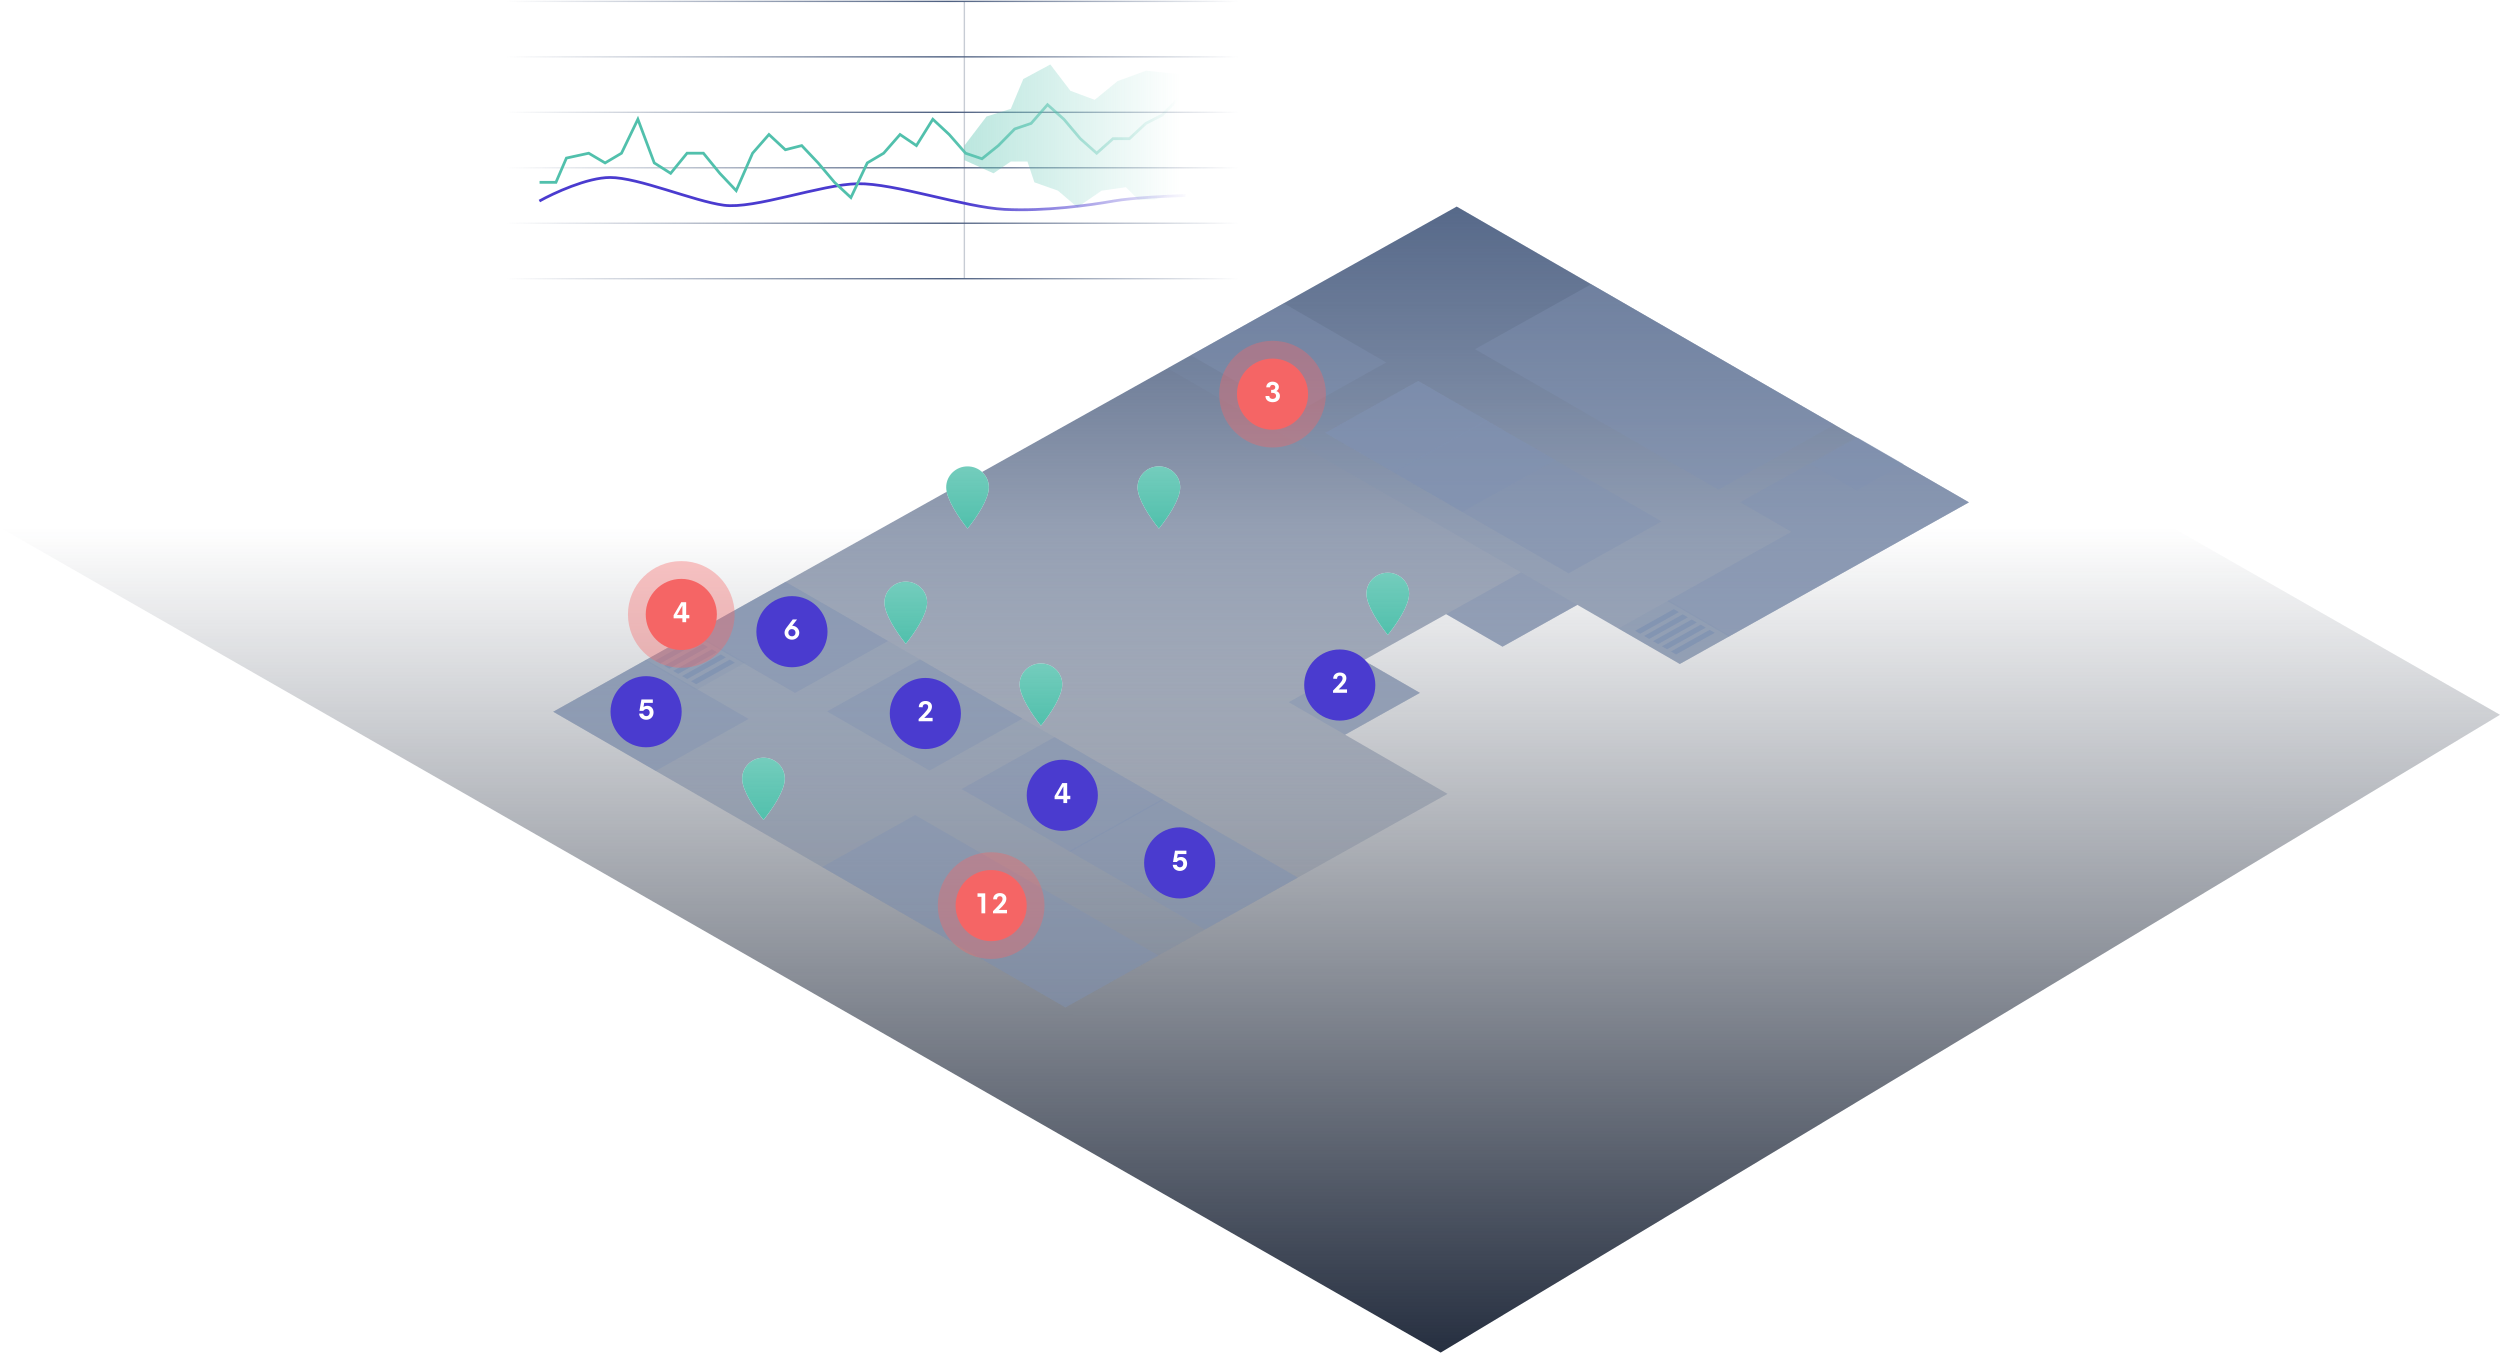 <svg width="1803" height="976" viewBox="0 0 1803 976" fill="none" xmlns="http://www.w3.org/2000/svg">
<path d="M1039 975.5L0 380.5L1282.5 218L1803 515.5L1039 975.5Z" fill="url(#paint0_linear)"/>
<rect opacity="0.3" x="695" y="1" width="1" height="200" fill="#435570"/>
<path d="M1050.57 149L1419.99 362.286L1211.49 478.861L1137.61 436.203L1083.62 466.388L1042.98 442.927L983.412 476.234L1024.05 499.696L970.061 529.881L1043.95 572.538L768.422 726.586L399 513.301L1050.57 149Z" fill="url(#paint1_linear)"/>
<rect opacity="0.2" width="426.571" height="191.957" transform="matrix(0.866 0.5 -0.873 0.488 566.549 419.622)" fill="#8092B2"/>
<rect opacity="0.2" width="426.571" height="238.88" transform="matrix(0.866 0.5 -0.873 0.488 1050.57 149)" fill="#8092B2"/>
<rect opacity="0.4" width="202.621" height="95.978" transform="matrix(0.866 0.5 -0.873 0.488 1147.55 204.986)" fill="#8092B2"/>
<rect opacity="0.4" width="85.314" height="76.783" transform="matrix(0.866 0.5 -0.873 0.488 925.844 218.736)" fill="#8092B2"/>
<rect opacity="0.4" width="85.314" height="76.783" transform="matrix(0.866 0.5 -0.873 0.488 566.549 419.622)" fill="#8092B2"/>
<rect opacity="0.4" width="85.314" height="76.783" transform="matrix(0.866 0.5 -0.873 0.488 663.521 475.61)" fill="#8092B2"/>
<rect opacity="0.4" width="90.646" height="76.783" transform="matrix(0.866 0.5 -0.873 0.488 760.494 531.597)" fill="#8092B2"/>
<rect opacity="0.4" width="113.041" height="76.783" transform="matrix(0.866 0.5 -0.873 0.488 838.074 576.387)" fill="#8092B2"/>
<rect opacity="0.4" width="85.314" height="76.783" transform="matrix(0.866 0.5 -0.873 0.488 466.021 475.828)" fill="#8092B2"/>
<rect opacity="0.2" width="42.657" height="40.524" transform="matrix(0.866 0.5 -0.873 0.488 500.46 456.572)" fill="#8092B2"/>
<rect opacity="0.8" width="4.266" height="31.993" transform="matrix(0.866 0.5 -0.873 0.488 500.431 460.787)" fill="#8092B2"/>
<rect opacity="0.8" width="4.266" height="31.993" transform="matrix(0.866 0.5 -0.873 0.488 506.895 464.52)" fill="#8092B2"/>
<rect opacity="0.8" width="4.266" height="31.993" transform="matrix(0.866 0.5 -0.873 0.488 513.361 468.252)" fill="#8092B2"/>
<rect opacity="0.8" width="4.266" height="31.993" transform="matrix(0.866 0.5 -0.873 0.488 519.825 471.985)" fill="#8092B2"/>
<rect opacity="0.8" width="4.266" height="31.993" transform="matrix(0.866 0.5 -0.873 0.488 526.29 475.717)" fill="#8092B2"/>
<rect opacity="0.2" width="51.189" height="41.591" transform="matrix(0.866 0.5 -0.873 0.488 1203.46 432.97)" fill="#8092B2"/>
<rect opacity="0.4" width="202.621" height="76.783" transform="matrix(0.866 0.5 -0.873 0.488 659.966 587.803)" fill="#8092B2"/>
<path opacity="0.4" fill-rule="evenodd" clip-rule="evenodd" d="M1419.99 362.284L1338.72 315.362L1254.95 362.2L1291.89 383.529L1202.53 433.49L1246.86 459.084L1336.22 409.123L1419.99 362.284Z" fill="#8092B2"/>
<rect opacity="0.4" width="202.621" height="76.783" transform="matrix(0.866 0.5 -0.873 0.488 1022.82 274.724)" fill="#8092B2"/>
<rect opacity="0.4" width="57.587" height="76.783" transform="matrix(0.866 0.5 -0.873 0.488 1022.82 274.724)" fill="#8092B2"/>
<rect opacity="0.4" width="57.587" height="76.783" transform="matrix(0.866 0.5 -0.873 0.488 1071.76 302.984)" fill="#8092B2"/>
<rect opacity="0.4" width="46.923" height="61.853" transform="matrix(0.866 0.5 -0.873 0.488 983.41 476.234)" fill="#8092B2"/>
<rect opacity="0.4" width="46.923" height="61.853" transform="matrix(0.866 0.5 -0.873 0.488 1096.97 412.742)" fill="#8092B2"/>
<rect opacity="0.8" width="4.266" height="31.993" transform="matrix(0.866 0.5 -0.873 0.488 1207.13 439.317)" fill="#8092B2"/>
<rect opacity="0.8" width="4.266" height="31.993" transform="matrix(0.866 0.5 -0.873 0.488 1213.6 443.049)" fill="#8092B2"/>
<rect opacity="0.8" width="4.266" height="31.993" transform="matrix(0.866 0.5 -0.873 0.488 1220.06 446.782)" fill="#8092B2"/>
<rect opacity="0.8" width="4.266" height="31.993" transform="matrix(0.866 0.5 -0.873 0.488 1226.52 450.514)" fill="#8092B2"/>
<rect opacity="0.8" width="4.266" height="31.993" transform="matrix(0.866 0.5 -0.873 0.488 1232.99 454.247)" fill="#8092B2"/>
<rect opacity="0.4" width="38.152" height="39.02" transform="matrix(0.866 0.5 -0.873 0.488 1339.85 315.593)" fill="#8092B2"/>
<circle cx="667.357" cy="514.576" r="25.654" fill="#4A3BCF"/>
<path d="M666.543 517.72C670.488 514.103 672.142 512.16 672.123 509.543C672.123 507.099 670.161 505.541 667.467 505.541C664.6 505.541 662.618 507.272 662.618 510.043L665.408 510.062C665.408 508.638 666.12 507.811 667.428 507.811C668.371 507.811 669.391 508.292 669.391 509.62C669.391 511.198 668.718 512.429 662.503 518.586V520.183H672.604V517.72H666.543Z" fill="white"/>
<circle opacity="0.37" cx="714.818" cy="653.11" r="38.482" fill="#F56565"/>
<circle cx="714.818" cy="653.11" r="25.654" fill="#F56565"/>
<path d="M707.813 658.717H710.545V644.286H704.985V646.749H707.813V658.717ZM720.196 656.254C724.14 652.637 725.795 650.693 725.775 648.077C725.775 645.633 723.813 644.075 721.119 644.075C718.252 644.075 716.27 645.806 716.27 648.577L719.06 648.596C719.06 647.172 719.772 646.345 721.081 646.345C722.023 646.345 723.043 646.826 723.043 648.154C723.043 649.731 722.37 650.963 716.155 657.12V658.717H726.256V656.254H720.196Z" fill="white"/>
<circle cx="465.969" cy="513.293" r="25.654" fill="#4A3BCF"/>
<path d="M467.003 509.03C465.733 509.03 464.771 509.395 464.097 509.857L464.578 506.913H470.812V504.47H462.597L461.154 512.666H463.943C464.482 511.82 465.387 511.319 466.252 511.319C467.503 511.319 468.561 512.301 468.561 513.878C468.561 515.456 467.541 516.476 466.214 516.476C465.098 516.476 464.04 515.899 463.828 514.648H460.961C461.057 517.438 463.462 519.093 466.118 519.093C469.023 519.093 471.332 516.995 471.332 513.801C471.332 510.877 469.408 509.03 467.003 509.03Z" fill="white"/>
<circle cx="766.127" cy="573.581" r="25.654" fill="#4A3BCF"/>
<path d="M771.913 573.955H769.643V564.757H766.103L760.581 574.147V576.379H766.911V579.188H769.643V576.379H771.913V573.955ZM763.024 573.955L766.911 567.143V573.955H763.024Z" fill="white"/>
<circle cx="850.786" cy="622.324" r="25.654" fill="#4A3BCF"/>
<path d="M851.819 618.061C850.549 618.061 849.587 618.427 848.914 618.888L849.395 615.944H855.629V613.501H847.413L845.97 621.697H848.76C849.299 620.851 850.203 620.351 851.069 620.351C852.319 620.351 853.378 621.332 853.378 622.91C853.378 624.487 852.358 625.507 851.03 625.507C849.914 625.507 848.856 624.93 848.644 623.679H845.778C845.874 626.469 848.279 628.124 850.934 628.124C853.839 628.124 856.148 626.027 856.148 622.833C856.148 619.908 854.224 618.061 851.819 618.061Z" fill="white"/>
<circle opacity="0.37" cx="917.749" cy="284.266" r="38.482" fill="#F56565"/>
<circle cx="917.749" cy="284.266" r="25.654" fill="#F56565"/>
<path d="M920.475 282.042C921.38 281.638 922.322 280.599 922.322 279.079C922.322 276.866 920.341 275.25 917.743 275.25C915.261 275.25 913.241 276.751 913.241 279.329H915.992C915.992 278.136 916.762 277.597 917.82 277.597C918.955 277.597 919.725 278.213 919.725 279.29C919.725 280.483 918.821 281.157 917.685 281.157H916.743V283.331H917.858C919.263 283.331 920.302 284.081 920.302 285.467C920.302 286.814 919.436 287.699 917.858 287.699C916.55 287.699 915.434 287.064 915.434 285.601L912.644 285.621C912.644 288.641 915.049 290.065 917.878 290.065C920.956 290.065 923.073 288.334 923.073 285.621C923.073 283.581 921.861 282.446 920.475 282.042Z" fill="white"/>
<circle opacity="0.37" cx="491.352" cy="443.137" r="38.482" fill="#F56565"/>
<circle cx="491.352" cy="443.137" r="25.654" fill="#F56565"/>
<path d="M497.138 443.511H494.868V434.314H491.328L485.806 443.703V445.935H492.136V448.745H494.868V445.935H497.138V443.511ZM488.249 443.511L492.136 436.7V443.511H488.249Z" fill="white"/>
<circle cx="966.23" cy="494.052" r="25.654" fill="#4A3BCF"/>
<path d="M965.416 497.197C969.361 493.579 971.015 491.636 970.996 489.019C970.996 486.576 969.034 485.017 966.34 485.017C963.473 485.017 961.491 486.749 961.491 489.52L964.281 489.539C964.281 488.115 964.993 487.288 966.301 487.288C967.244 487.288 968.264 487.769 968.264 489.096C968.264 490.674 967.591 491.905 961.376 498.062V499.659H971.477V497.197H965.416Z" fill="white"/>
<circle cx="571.152" cy="455.57" r="25.654" fill="#4A3BCF"/>
<path d="M576.438 456.291C576.4 453.558 574.206 451.577 571.955 451.346C571.705 451.326 571.474 451.326 571.262 451.346L574.86 446.747H571.705L567.087 452.904C566.202 454.097 565.798 455.213 565.817 456.425C565.856 459.215 568.222 461.351 571.166 461.351C574.033 461.351 576.477 459.138 576.438 456.291ZM571.166 458.907C569.588 458.907 568.549 457.868 568.53 456.387C568.511 454.886 569.511 453.712 571.128 453.712C572.648 453.712 573.725 454.771 573.744 456.291C573.783 457.753 572.725 458.907 571.166 458.907Z" fill="white"/>
<g filter="url(#filter0_d)">
<path d="M820.393 347.782C820.393 339.455 827.288 332.696 835.785 332.696C844.282 332.696 851.178 339.455 851.178 347.782C851.178 356.471 842.312 369.475 835.785 377.592C829.382 369.536 820.393 356.381 820.393 347.782Z" fill="white"/>
<path d="M820.393 347.782C820.393 339.455 827.288 332.696 835.785 332.696C844.282 332.696 851.178 339.455 851.178 347.782C851.178 356.471 842.312 369.475 835.785 377.592C829.382 369.536 820.393 356.381 820.393 347.782Z" fill="url(#paint2_linear)"/>
</g>
<g filter="url(#filter1_d)">
<path d="M985.472 424.478C985.472 416.151 992.368 409.392 1000.86 409.392C1009.36 409.392 1016.26 416.151 1016.26 424.478C1016.26 433.168 1007.39 446.172 1000.86 454.288C994.461 446.232 985.472 433.077 985.472 424.478Z" fill="white"/>
<path d="M985.472 424.478C985.472 416.151 992.368 409.392 1000.86 409.392C1009.36 409.392 1016.26 416.151 1016.26 424.478C1016.26 433.168 1007.39 446.172 1000.86 454.288C994.461 446.232 985.472 433.077 985.472 424.478Z" fill="url(#paint3_linear)"/>
</g>
<g filter="url(#filter2_d)">
<path d="M682.393 347.782C682.393 339.455 689.288 332.696 697.785 332.696C706.282 332.696 713.178 339.455 713.178 347.782C713.178 356.471 704.312 369.475 697.785 377.592C691.382 369.536 682.393 356.381 682.393 347.782Z" fill="white"/>
<path d="M682.393 347.782C682.393 339.455 689.288 332.696 697.785 332.696C706.282 332.696 713.178 339.455 713.178 347.782C713.178 356.471 704.312 369.475 697.785 377.592C691.382 369.536 682.393 356.381 682.393 347.782Z" fill="url(#paint4_linear)"/>
</g>
<g filter="url(#filter3_d)">
<path d="M637.854 430.892C637.854 422.565 644.75 415.806 653.247 415.806C661.744 415.806 668.64 422.565 668.64 430.892C668.64 439.581 659.774 452.585 653.247 460.701C646.844 452.646 637.854 439.491 637.854 430.892Z" fill="white"/>
<path d="M637.854 430.892C637.854 422.565 644.75 415.806 653.247 415.806C661.744 415.806 668.64 422.565 668.64 430.892C668.64 439.581 659.774 452.585 653.247 460.701C646.844 452.646 637.854 439.491 637.854 430.892Z" fill="url(#paint5_linear)"/>
</g>
<g filter="url(#filter4_d)">
<path d="M735.34 489.897C735.34 481.57 742.236 474.811 750.733 474.811C759.23 474.811 766.126 481.57 766.126 489.897C766.126 498.586 757.259 511.59 750.733 519.707C744.33 511.651 735.34 498.496 735.34 489.897Z" fill="white"/>
<path d="M735.34 489.897C735.34 481.57 742.236 474.811 750.733 474.811C759.23 474.811 766.126 481.57 766.126 489.897C766.126 498.586 757.259 511.59 750.733 519.707C744.33 511.651 735.34 498.496 735.34 489.897Z" fill="url(#paint6_linear)"/>
</g>
<g filter="url(#filter5_d)">
<path d="M535.237 557.881C535.237 549.554 542.133 542.795 550.629 542.795C559.126 542.795 566.022 549.554 566.022 557.881C566.022 566.571 557.156 579.575 550.629 587.691C544.226 579.635 535.237 566.48 535.237 557.881Z" fill="white"/>
<path d="M535.237 557.881C535.237 549.554 542.133 542.795 550.629 542.795C559.126 542.795 566.022 549.554 566.022 557.881C566.022 566.571 557.156 579.575 550.629 587.691C544.226 579.635 535.237 566.48 535.237 557.881Z" fill="url(#paint7_linear)"/>
</g>
<path d="M365 1L893 1" stroke="url(#paint8_linear)"/>
<path d="M365 41L893 41" stroke="url(#paint9_linear)"/>
<path d="M365 81L893 81" stroke="url(#paint10_linear)"/>
<path d="M365 121L893 121" stroke="url(#paint11_linear)"/>
<path d="M365 161L893 161" stroke="url(#paint12_linear)"/>
<path d="M365 201L893 201" stroke="url(#paint13_linear)"/>
<path opacity="0.4" d="M711.5 84L695.5 105V115.5L716.5 125L729 116.5H741L746 131.5L763 137.5L777 149.5L794.5 137.5L812 135L821 144H832.5L851 137.5V53.5L826.5 51L806 58.5L789.5 72L772 65.5L757.5 46.5L738 57L729 78.5L711.5 84Z" fill="url(#paint14_linear)"/>
<path d="M389 145C399.167 139.333 423.6 128 440 128C460.5 128 500 145 522 148C544 151 592 133 618.5 132.5C645 132 695.5 149.5 724.5 151C753.5 152.5 786 148 803 145C816.6 142.6 843.333 141.333 855 141" stroke="url(#paint15_linear)" stroke-width="2"/>
<path d="M389.134 131.5H400.951L408.5 114L424.586 110.5L436.403 117.5L448.22 110.5L460.037 86L471.854 117.5L483.671 125L495.488 110.5H507.305L519.122 125L530.939 137.5L542.756 110.5L554.573 97L566.391 108L578.208 105L590.025 117.5L601.842 131.5L613.659 142.5L625.476 117.5L637.293 110.5L649.11 97L660.927 105L672.744 86L684.561 97L696.379 110.5L708.196 114.5L720.013 105L731.83 93L743.647 89L755.464 75.5L767.281 86L779.098 100L790.915 110.5L802.732 100H814.549L826.366 89L838.184 83L850.001 71" stroke="url(#paint16_linear)" stroke-width="2"/>
<defs>
<filter id="filter0_d" x="809.436" y="325.392" width="52.699" height="66.809" filterUnits="userSpaceOnUse" color-interpolation-filters="sRGB">
<feFlood flood-opacity="0" result="BackgroundImageFix"/>
<feColorMatrix in="SourceAlpha" type="matrix" values="0 0 0 0 0 0 0 0 0 0 0 0 0 0 0 0 0 0 127 0"/>
<feOffset dy="3.652"/>
<feGaussianBlur stdDeviation="5.478"/>
<feColorMatrix type="matrix" values="0 0 0 0 0 0 0 0 0 0 0 0 0 0 0 0 0 0 0.3 0"/>
<feBlend mode="normal" in2="BackgroundImageFix" result="effect1_dropShadow"/>
<feBlend mode="normal" in="SourceGraphic" in2="effect1_dropShadow" result="shape"/>
</filter>
<filter id="filter1_d" x="974.515" y="402.088" width="52.699" height="66.809" filterUnits="userSpaceOnUse" color-interpolation-filters="sRGB">
<feFlood flood-opacity="0" result="BackgroundImageFix"/>
<feColorMatrix in="SourceAlpha" type="matrix" values="0 0 0 0 0 0 0 0 0 0 0 0 0 0 0 0 0 0 127 0"/>
<feOffset dy="3.652"/>
<feGaussianBlur stdDeviation="5.478"/>
<feColorMatrix type="matrix" values="0 0 0 0 0 0 0 0 0 0 0 0 0 0 0 0 0 0 0.3 0"/>
<feBlend mode="normal" in2="BackgroundImageFix" result="effect1_dropShadow"/>
<feBlend mode="normal" in="SourceGraphic" in2="effect1_dropShadow" result="shape"/>
</filter>
<filter id="filter2_d" x="671.436" y="325.392" width="52.699" height="66.809" filterUnits="userSpaceOnUse" color-interpolation-filters="sRGB">
<feFlood flood-opacity="0" result="BackgroundImageFix"/>
<feColorMatrix in="SourceAlpha" type="matrix" values="0 0 0 0 0 0 0 0 0 0 0 0 0 0 0 0 0 0 127 0"/>
<feOffset dy="3.652"/>
<feGaussianBlur stdDeviation="5.478"/>
<feColorMatrix type="matrix" values="0 0 0 0 0 0 0 0 0 0 0 0 0 0 0 0 0 0 0.3 0"/>
<feBlend mode="normal" in2="BackgroundImageFix" result="effect1_dropShadow"/>
<feBlend mode="normal" in="SourceGraphic" in2="effect1_dropShadow" result="shape"/>
</filter>
<filter id="filter3_d" x="626.898" y="408.502" width="52.699" height="66.809" filterUnits="userSpaceOnUse" color-interpolation-filters="sRGB">
<feFlood flood-opacity="0" result="BackgroundImageFix"/>
<feColorMatrix in="SourceAlpha" type="matrix" values="0 0 0 0 0 0 0 0 0 0 0 0 0 0 0 0 0 0 127 0"/>
<feOffset dy="3.652"/>
<feGaussianBlur stdDeviation="5.478"/>
<feColorMatrix type="matrix" values="0 0 0 0 0 0 0 0 0 0 0 0 0 0 0 0 0 0 0.3 0"/>
<feBlend mode="normal" in2="BackgroundImageFix" result="effect1_dropShadow"/>
<feBlend mode="normal" in="SourceGraphic" in2="effect1_dropShadow" result="shape"/>
</filter>
<filter id="filter4_d" x="724.384" y="467.507" width="52.699" height="66.809" filterUnits="userSpaceOnUse" color-interpolation-filters="sRGB">
<feFlood flood-opacity="0" result="BackgroundImageFix"/>
<feColorMatrix in="SourceAlpha" type="matrix" values="0 0 0 0 0 0 0 0 0 0 0 0 0 0 0 0 0 0 127 0"/>
<feOffset dy="3.652"/>
<feGaussianBlur stdDeviation="5.478"/>
<feColorMatrix type="matrix" values="0 0 0 0 0 0 0 0 0 0 0 0 0 0 0 0 0 0 0.3 0"/>
<feBlend mode="normal" in2="BackgroundImageFix" result="effect1_dropShadow"/>
<feBlend mode="normal" in="SourceGraphic" in2="effect1_dropShadow" result="shape"/>
</filter>
<filter id="filter5_d" x="524.28" y="535.491" width="52.699" height="66.809" filterUnits="userSpaceOnUse" color-interpolation-filters="sRGB">
<feFlood flood-opacity="0" result="BackgroundImageFix"/>
<feColorMatrix in="SourceAlpha" type="matrix" values="0 0 0 0 0 0 0 0 0 0 0 0 0 0 0 0 0 0 127 0"/>
<feOffset dy="3.652"/>
<feGaussianBlur stdDeviation="5.478"/>
<feColorMatrix type="matrix" values="0 0 0 0 0 0 0 0 0 0 0 0 0 0 0 0 0 0 0.3 0"/>
<feBlend mode="normal" in2="BackgroundImageFix" result="effect1_dropShadow"/>
<feBlend mode="normal" in="SourceGraphic" in2="effect1_dropShadow" result="shape"/>
</filter>
<linearGradient id="paint0_linear" x1="847.5" y1="975.5" x2="847.534" y2="380.5" gradientUnits="userSpaceOnUse">
<stop stop-color="#262F40"/>
<stop offset="1" stop-color="#262F40" stop-opacity="0"/>
</linearGradient>
<linearGradient id="paint1_linear" x1="909.497" y1="149" x2="909.497" y2="726.586" gradientUnits="userSpaceOnUse">
<stop stop-color="#4D5F80"/>
<stop offset="1" stop-color="#4D5F80" stop-opacity="0"/>
</linearGradient>
<linearGradient id="paint2_linear" x1="835.785" y1="332.696" x2="835.785" y2="377.592" gradientUnits="userSpaceOnUse">
<stop stop-color="#51C0AC" stop-opacity="0.8"/>
<stop offset="1" stop-color="#51C0AC"/>
</linearGradient>
<linearGradient id="paint3_linear" x1="1000.86" y1="409.392" x2="1000.86" y2="454.288" gradientUnits="userSpaceOnUse">
<stop stop-color="#51C0AC" stop-opacity="0.8"/>
<stop offset="1" stop-color="#51C0AC"/>
</linearGradient>
<linearGradient id="paint4_linear" x1="697.785" y1="332.696" x2="697.785" y2="377.592" gradientUnits="userSpaceOnUse">
<stop stop-color="#51C0AC" stop-opacity="0.8"/>
<stop offset="1" stop-color="#51C0AC"/>
</linearGradient>
<linearGradient id="paint5_linear" x1="653.247" y1="415.806" x2="653.247" y2="460.701" gradientUnits="userSpaceOnUse">
<stop stop-color="#51C0AC" stop-opacity="0.8"/>
<stop offset="1" stop-color="#51C0AC"/>
</linearGradient>
<linearGradient id="paint6_linear" x1="750.733" y1="474.811" x2="750.733" y2="519.707" gradientUnits="userSpaceOnUse">
<stop stop-color="#51C0AC" stop-opacity="0.8"/>
<stop offset="1" stop-color="#51C0AC"/>
</linearGradient>
<linearGradient id="paint7_linear" x1="550.629" y1="542.795" x2="550.629" y2="587.691" gradientUnits="userSpaceOnUse">
<stop stop-color="#51C0AC" stop-opacity="0.8"/>
<stop offset="1" stop-color="#51C0AC"/>
</linearGradient>
<linearGradient id="paint8_linear" x1="365" y1="1" x2="893" y2="1" gradientUnits="userSpaceOnUse">
<stop stop-color="#4D5F80" stop-opacity="0"/>
<stop offset="0.604" stop-color="#4D5F80"/>
<stop offset="1" stop-color="#4D5F80" stop-opacity="0"/>
</linearGradient>
<linearGradient id="paint9_linear" x1="365" y1="41" x2="893" y2="41" gradientUnits="userSpaceOnUse">
<stop stop-color="#4D5F80" stop-opacity="0"/>
<stop offset="0.604" stop-color="#4D5F80"/>
<stop offset="1" stop-color="#4D5F80" stop-opacity="0"/>
</linearGradient>
<linearGradient id="paint10_linear" x1="365" y1="81" x2="893" y2="81" gradientUnits="userSpaceOnUse">
<stop stop-color="#4D5F80" stop-opacity="0"/>
<stop offset="0.604" stop-color="#4D5F80"/>
<stop offset="1" stop-color="#4D5F80" stop-opacity="0"/>
</linearGradient>
<linearGradient id="paint11_linear" x1="365" y1="121" x2="893" y2="121" gradientUnits="userSpaceOnUse">
<stop stop-color="#4D5F80" stop-opacity="0"/>
<stop offset="0.604" stop-color="#4D5F80"/>
<stop offset="1" stop-color="#4D5F80" stop-opacity="0"/>
</linearGradient>
<linearGradient id="paint12_linear" x1="365" y1="161" x2="893" y2="161" gradientUnits="userSpaceOnUse">
<stop stop-color="#4D5F80" stop-opacity="0"/>
<stop offset="0.604" stop-color="#4D5F80"/>
<stop offset="1" stop-color="#4D5F80" stop-opacity="0"/>
</linearGradient>
<linearGradient id="paint13_linear" x1="365" y1="201" x2="893" y2="201" gradientUnits="userSpaceOnUse">
<stop stop-color="#4D5F80" stop-opacity="0"/>
<stop offset="0.604" stop-color="#4D5F80"/>
<stop offset="1" stop-color="#4D5F80" stop-opacity="0"/>
</linearGradient>
<linearGradient id="paint14_linear" x1="691" y1="85" x2="851" y2="85" gradientUnits="userSpaceOnUse">
<stop stop-color="#51C0AC"/>
<stop offset="1" stop-color="#51C0AC" stop-opacity="0"/>
</linearGradient>
<linearGradient id="paint15_linear" x1="694" y1="140" x2="859" y2="140" gradientUnits="userSpaceOnUse">
<stop stop-color="#4A3BCF"/>
<stop offset="1" stop-color="#4A3BCF" stop-opacity="0"/>
</linearGradient>
<linearGradient id="paint16_linear" x1="682.5" y1="84.5" x2="850" y2="84.5" gradientUnits="userSpaceOnUse">
<stop stop-color="#51C0AC"/>
<stop offset="1" stop-color="#51C0AC" stop-opacity="0"/>
</linearGradient>
</defs>
</svg>
